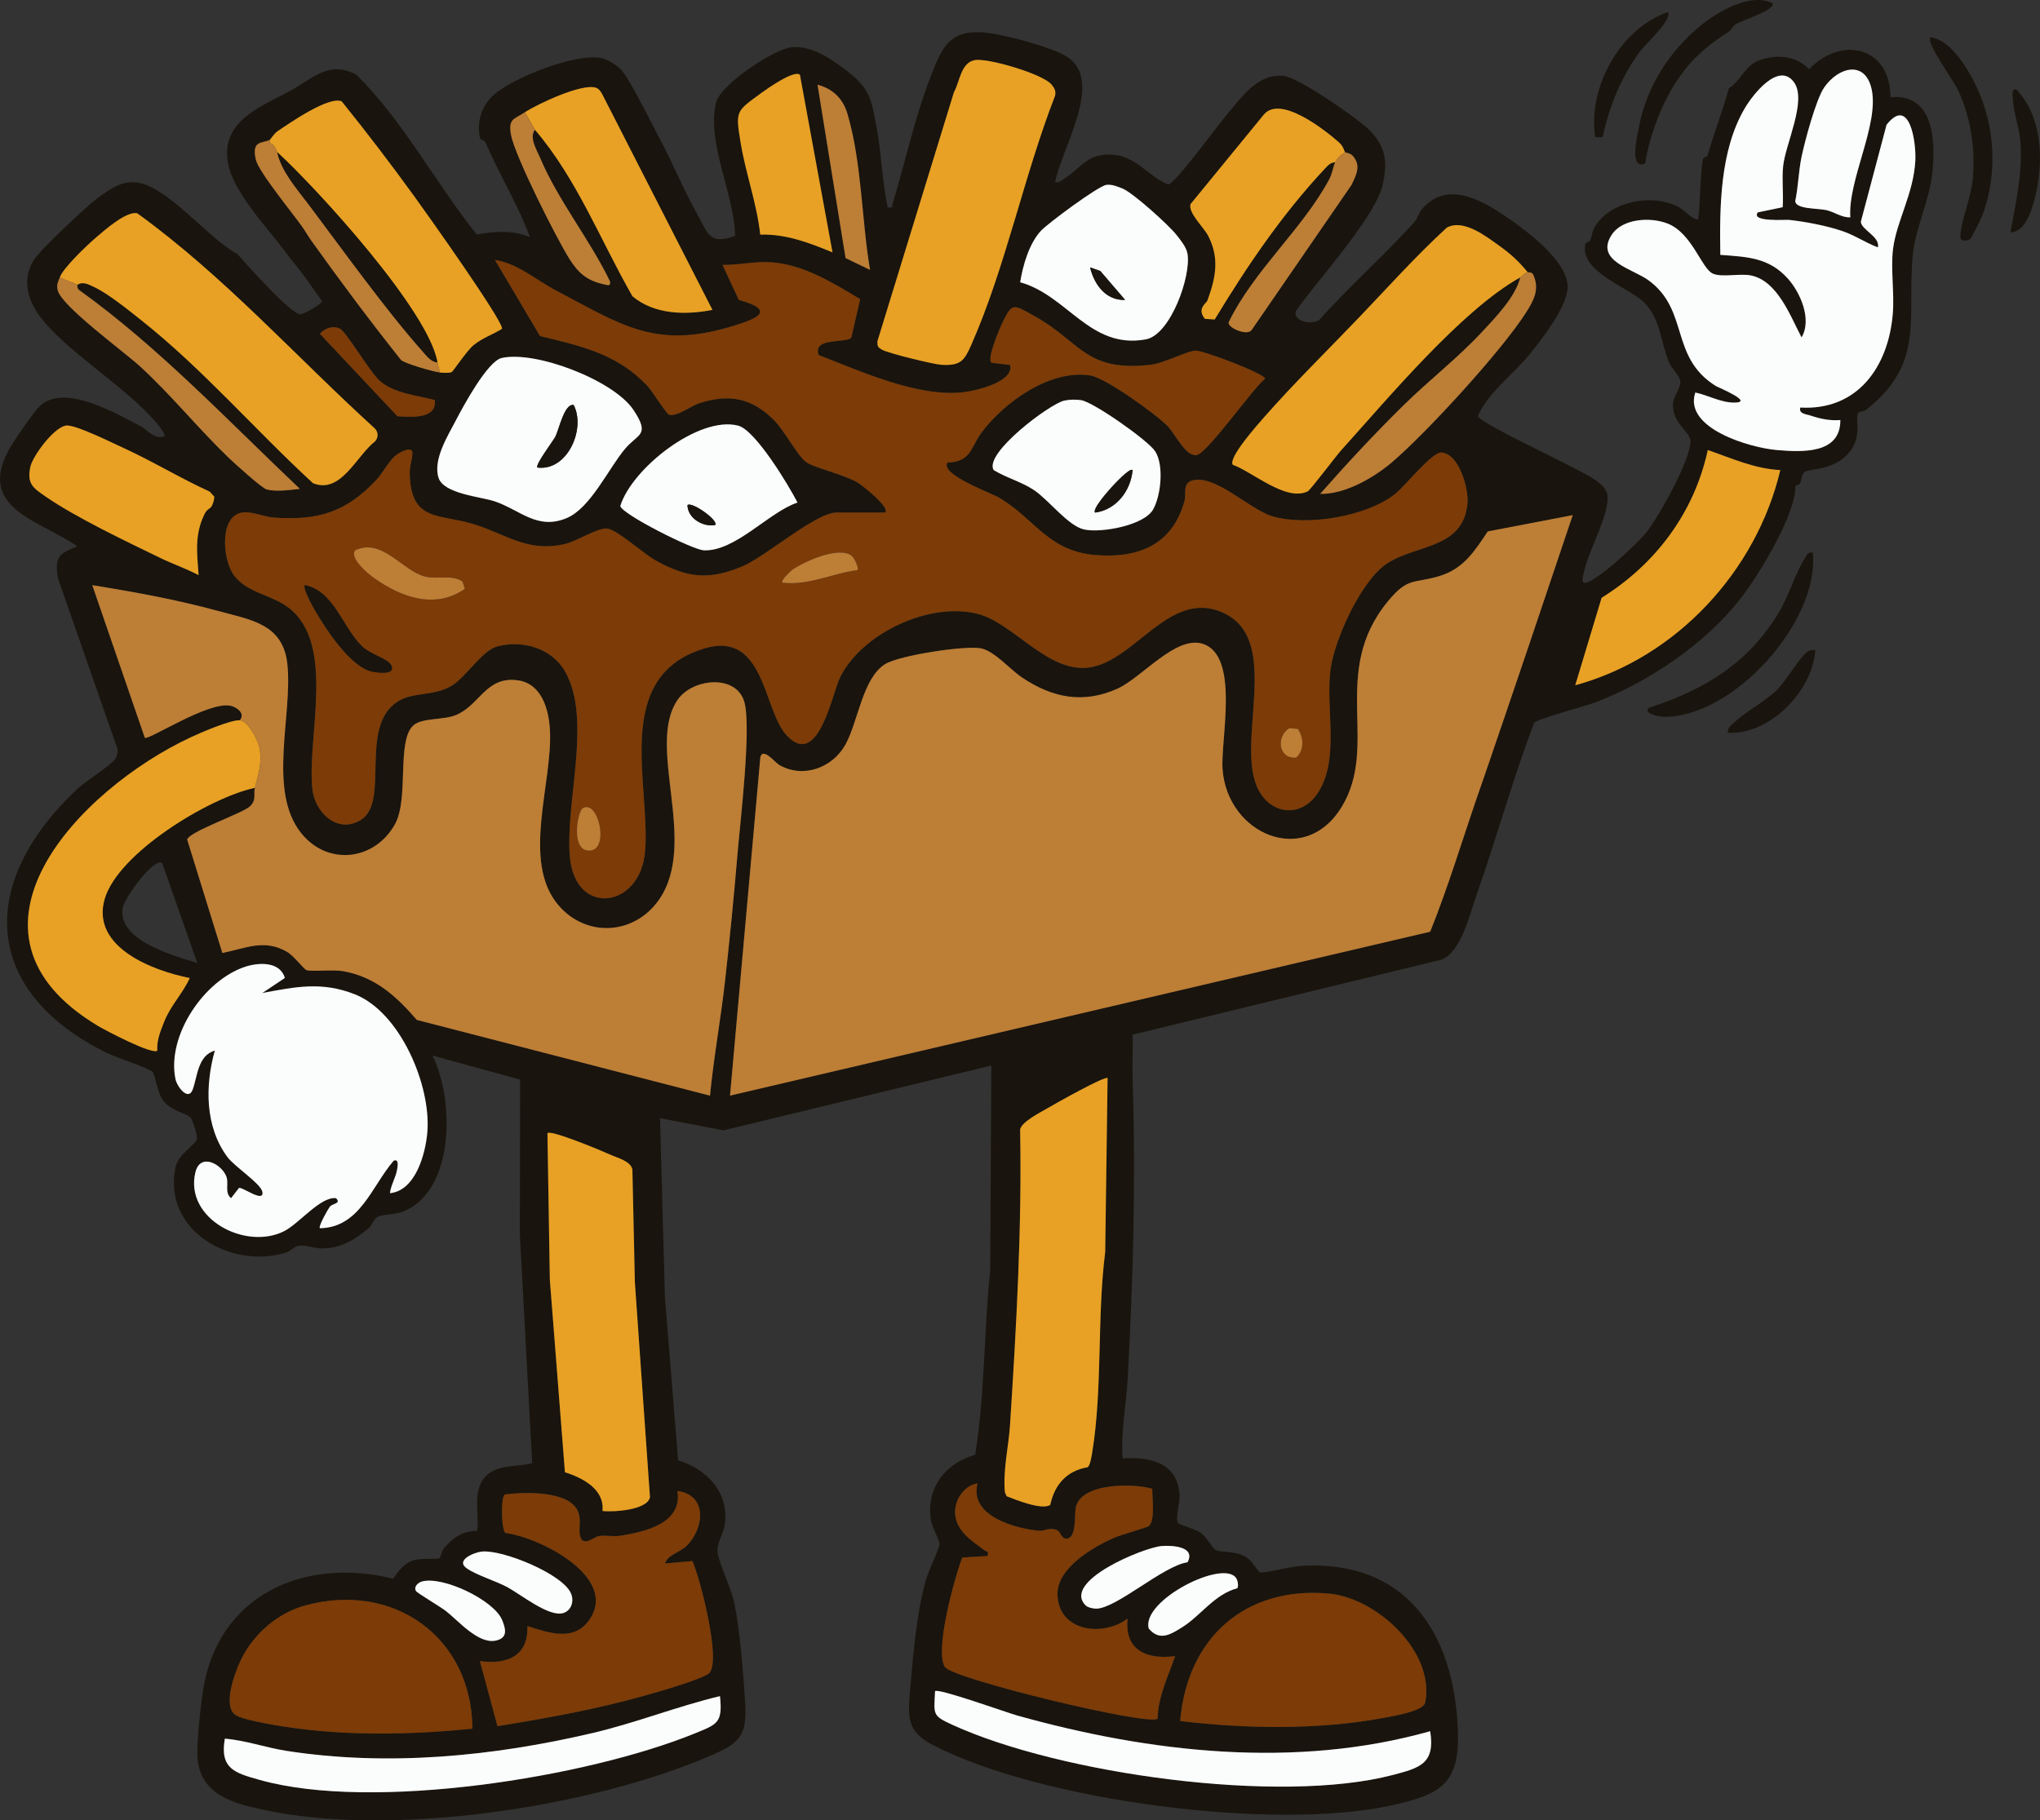 <svg xmlns="http://www.w3.org/2000/svg" id="Layer_2" viewBox="0 0 1641.93 1465.55"><rect x="0" y="0" width="1641.93" height="1465.55" fill="#333333" stroke="none"/><g id="Layer_1-2"><path d="M849.21,146.76c3.3.58,5.41-1.57,7.87-3.18,13.9-9.11,17.88-19.91,37.44-19.1,20.24.84,29.48,17.73,45.86,24.1,6.32-1.65,40.26-48.43,47.76-57.16,11.85-13.79,24.22-32.46,45.24-30.25,11.73,1.23,57.54,32.95,67.44,42.27,14.61,13.73,16.44,26.93,11.84,46.12-5.28,22-42.16,65.1-56.97,84-1.8,2.3-12.68,16.33-12.89,17.42-1.55,8.12,13.64,10.69,18.87,6.69,24.38-27.06,52.01-51.68,76.47-78.58,2.84-3.13,3.51-7.55,6.83-11.3,21.48-24.31,51.89-4.16,72.46,10.33,15.07,10.61,45.39,34.06,44.29,53.97-.85,15.41-21.08,41.5-31.05,53.69-13.17,16.1-32.9,30.24-41.18,49.06,1.97,6.75,82.71,42.77,95.14,52,6.85,5.09,10.34,9,9.02,18.24-2.48,17.36-15.62,39.49-19.25,57.42-.56,2.78-2.08,7.94,2.51,6.54,10.88-3.31,40.39-30.75,48.18-40.43,10.12-12.57,35.7-58.57,35.53-73.44-.09-7.79-14.8-14.05-14.08-29.99.28-6.2,6.43-12.72,5.92-18.16-.38-4.09-7.02-10.39-9.07-15.24-7.11-16.78-6.43-34.52-20.16-48.32-11.88-11.94-51.98-24.59-47.27-46.95.3-1.44,3.26-1.49,3.88-2.95,1.65-3.91,1.41-7.32,4.15-11.59,12.74-19.87,43.92-25.71,64.83-16.49,7.2,3.18,10.59,9.59,17.71,11.47,1.59-1.87,1.98-40.86,4.15-48.87.45-1.66,3.29-1.46,3.74-3.04,5.25-18.41,12.22-35.86,17.06-53.98,8.96-5.44,13.51-18.23,23.32-22.06,14.22-5.55,30.38-4.51,41.32,6.76,25.79-27.24,65.5-18.27,65.4,22.48,34.44-2.88,36.23,33.26,33.95,59.18-2.02,22.99-13.73,45.86-15.82,66.76-5.15,51.38,10.39,87.85-37.58,125.64-1.68,1.33-5.81,1.66-6.4,2.57-3.28,5.11,4.37,18.64-8.32,32.98-12.35,13.97-32.16,11.63-35.36,14.97-1.96,2.05-1.85,6.11-3.08,8.62-.8,1.63-3.92,1.51-3.89,2.72.37,21.75-28.41,70.12-44.31,90.44-28.38,36.26-73.31,66.7-116.17,83.17-8.16,3.13-47.48,13.59-49.77,16.67-17.38,45.59-30.23,92.88-46.45,138.85-5.47,15.52-12.36,46.26-28.63,51.93l-248.15,60.27c.5,11.31-.37,22.71,0,34.01,2.72,80.9.54,162.72-3.96,243.65-1.17,21.1-5.66,42.2-4.01,63.49,22.37-1.56,44.55,3.66,45.86,29.83.29,5.86-3.71,18.15-1.22,22.21.7,1.14,14.18,5.16,17.68,7.47,5.06,3.34,9.98,12.72,12.17,14.01,3.98,2.34,15.3.92,23.23,4.95,7.15,3.64,9.88,11.69,13,13.29,1.85.95,25.76-4.74,31.22-5.12,85.49-6.08,124.87,53.32,127.87,131.84,1.66,43.48-13.53,52.15-53.98,60.97-94.42,20.59-281.98-3.69-368.76-48.83-20.64-10.74-20.05-22.04-18.13-44.26,2.43-28.19,5.22-62.57,13.07-89.66,1.89-6.52,10.4-24.05,10.57-27.54s-6.14-13.66-7.03-20.33c-3.43-25.66,11.89-44.78,35.77-51.79,7.86-48.71,7.01-99.6,12.1-149.05l.9-164.29-215.61,52.18-51.05-9.85,3.93,144.12,10.62,131.38c23.5,7.35,40.94,25.55,37.59,51.69-.93,7.26-6.58,14.69-5.84,22.14.88,8.77,10.91,28.66,13.48,41.07,4.7,22.76,7.18,56.33,8.71,79.91,1.76,27.13-4.5,32.87-27.71,42.91-96.55,41.79-256.17,65.75-358.88,43.86-24.47-5.22-50.76-11.5-54.05-40.57-1.23-10.89,2.34-41.99,4.04-53.93,11.15-78.11,80.93-109.67,153.36-91.77,4.03-5.94,8.78-12.35,16.01-14.71,6.61-2.15,19.29-.59,21.29-1.87.77-.49,1.65-5.52,3.4-7.64,7.28-8.78,14.96-14.31,27.02-14.29,1.47-13.86-4.01-31.97,6.11-43.25,9.67-10.77,25.48-7.76,38.04-11.28l-9.93-184.03.21-124.76-70.56-19.35c17.29,34.39,18.59,107.51-22.78,125.26-7,3.01-16.88,2.35-21.52,4.65-2.88,1.43-4.21,6.65-7.05,9.06-11.23,9.5-23.01,16.52-38.27,16.28-6.09-.1-12.6-2.99-17.92-2.16-3.8.59-6.75,4.45-10.63,5.64-43.67,13.38-99.06-17.59-88.7-68.63,2.2-10.81,16.08-17.99,17.36-23.03.58-2.29-3.34-14.67-4.81-16.63-3.35-4.47-16.24-5.14-23.08-15.18-4.18-6.13-5.73-19.95-7.98-22.23-2.76-2.81-30.35-11.95-37.06-15.29-101.86-50.65-102.7-138.11-23.42-212.32,6.62-6.2,26.53-18.77,30.36-23.99,1.98-2.7,2.2-4.93,2.04-8.17l-47.98-137.5c-2.71-17.12.51-19.72,15.57-25.71-28.92-20.62-79.9-29.62-55.94-76.17,4.01-7.78,18.02-27.7,23.77-34.63,18.84-22.66,63.1,3.67,84,14.54,4.15,2.16,10.13,10.78,18.67,7.59-1.08-3.9-4.44-8.03-7.04-11.08-25.81-30.21-73.54-57.59-94.49-86.74-9.56-13.3-13.1-29.38-3.98-44,5.31-8.51,44.13-45.01,53.33-51.38,8.95-6.2,17-12.22,28.77-11.16,25.1,2.25,58.87,45.83,81.58,57.51,7.08,8.05,43.74,49.4,51.18,48.72,2.65-.24,17.22-8.38,17.23-10.62-5.52-7.22-10.41-14.91-15.91-22.15-4.52-5.95-9.45-11.8-14.14-18.08-14.56-19.52-41.64-47.63-45.74-71.05-6.1-34.79,27.94-45.56,52.47-59.35,16.56-9.31,28.93-22.99,50.77-11.75,38.21,37.82,63.41,86.7,96.93,128.7,14.49-2.47,29.26-3.75,42.9,2.29-9.55-26.18-24.41-50.06-35.64-76.05-1.08-2.49-4.21-2.29-4.57-3.9-2.62-11.83.7-24.25,9.05-32.83,14.76-15.17,69.6-36.47,89.61-31.3,3.94,1.02,12.2,5.94,14.95,9.2,7.86,9.28,23.52,41.42,30.36,54.22,10.76,20.13,19.59,41.86,30.76,61.88,8.89,15.94,9.6,25.14,30.58,17.66-.24-32.49-23.51-75.83-15.2-107.72,3.73-14.3,46.77-42.88,60.69-44.18,16.5-1.54,32.28,9.67,44.81,19.29,18.78,14.42,19.53,23.45,23.8,46.69,3.81,20.76,4.26,42.2,8.66,62.87,5.32.6,3.17-.11,4.04-2.96,10.24-33.76,17.75-69.37,30.63-102.32,9.12-23.31,14.64-37.46,42.55-35.46,14.76,1.06,54.81,11.67,67.06,19.49,30.67,19.6-4.85,74.61-9.43,101.1ZM784.26,48.45c-11,2.3-11.8,17.53-16.49,25.89l-61.58,200.46c.03,4,.24,4.62,3.47,6.61,4.7,2.9,42,11.96,48.23,12.31,15.5.87,18.36-3.63,23.85-16.04,27.67-62.63,42.44-136.43,67.47-200.61.81-3.99-.5-6.1-2.87-9.03-6.78-8.38-51.69-21.77-62.07-19.6ZM1489.27,174.97c-2-30.12,23.2-74.55,17.22-102.85-5.05-23.89-26.69-18.38-38.22-1.77-6.64,9.56-15.7,43.49-18.31,56.21-2.41,11.71-2.57,23.66-5.02,35.34.41,6.65,17.93,5.67,25,7.26,6.6,1.49,12.23,6.1,19.34,5.81ZM643.84,60.22c-4.47-4.22-26.15,11.03-30.76,14.41-20.72,15.18-21.26,14.18-16.94,40.38,4.07,24.68,13.05,48.83,15.76,73.87,20.64-.67,39.56,6.61,58.17,14.29l-26.22-142.96ZM1434.84,166.83c.71-10.89-.75-22.03.34-32.91,1.79-17.93,19.38-53.01,8.77-67.68-12.21-16.88-32.97,9.62-39.55,20.77-20.14,34.14-20.39,79.59-19.77,118.17,21.62,1.63,39.07,2.04,54.37,19.11,10.15,11.32,19.54,33.01,11.03,47.34-9.01-16.98-19.26-45.5-40.71-49.87-8.96-1.83-23.56,1.76-30.72-1.49-9.22-4.19-16.44-32.29-36.27-40.25-13.54-5.44-36.49-4.37-45.2,9.13-13.57,21.04,17.13,27.23,29.76,36.53,33.03,24.3,16.78,61.57,53.97,84.99,1.94,1.22,31.93,13.43,14.78,13.44-10.55,0-21.06-5.99-31.14-8.12-9.67,29.02,44.44,44.51,65.43,46.3,20.35,1.73,51.53,3.47,51.3-24.13-8.1.65-16.07-.9-23.7-3.52-3.75-1.29-10-1.36-8.5-6.55,46.18,2.67,70.96-33.07,74.43-75.59,1.36-16.7-1.84-35.86.2-52.18,2.76-22.15,16.44-44.39,17.92-70.69.84-14.99-4.49-52.78-23.14-29.22l-20.68,78.01c.02,6.5,15.79,12.09,13.65,20.71-9.83-3.7-18.15-9.53-28.25-13-12.69-4.37-29.85-7.65-43.22-9.12-2.56-.28-31.11,1.96-25.13-6.05l20.03-4.14ZM700.25,217.27c-6.78-40.12-6.66-86.96-18.22-125.78-3.61-12.13-11.71-20.03-24.03-23.27l22.56,139.56,19.68,9.49ZM422.49,90.37c-9.01,5.84-13.56,5.2-11.19,18.22,3.07,16.9,36.66,83.52,47.08,99.97,7.26,11.47,14.08,17.34,27.92,20.42,3,.67,5.4,1.66,4.6-2.59-16.05-33.29-41.84-65.28-56.05-99.03-2.71-6.44-9.19-16.57-4.31-22.88,33.72,39.34,52.84,89.26,78.47,133.99,17.61,14.89,42.73,15.26,64.43,11.04l-88.87-173.93c-1.18-2.13-2.67-4.26-5.13-5-11.43-3.46-46.36,12.93-56.95,19.8ZM217.19,112.53c-5.65,3.15-15.08-.06-11.24,16.12,2.31,9.73,29.63,43.06,37.14,53.7,2.65,3.75,4.75,7.56,7.95,12.04,23.13,32.38,47,64.32,71.77,95.47,3.56,3.04,25.93,9.37,31.25,10.02,2.39.29,7.82.6,9.62-.45,1.2-.7,11.95-17.09,17.6-21.66,7.34-5.93,15.09-8.29,22.81-13.08.69-6.66-61.49-94-70.53-106.47-18.84-25.98-38.39-51.68-58.54-76.63-10.42-4.44-41.88,17.46-51.65,24.05-2.75,1.86-5.6,6.56-6.19,6.88ZM1082.69,122.6c-.97-1.05-1.11-4.58-5.04-8.03-11.72-10.31-47.27-38.26-60.46-22.27l-59,72.07c-1.95,7.1,10.57,18.42,14.17,25.36,9.39,18.1,6.16,33.83-.52,52.19-.82,2.25-8.84,6.54-2,14.79l7.86.49c25.96-42.92,54.45-84.89,88.82-121.59,2.31-2.46,4.42-4.85,8.13-4.95-1.59,3.26-2.16,8.91-5,14.14-21.85,40.27-60.28,72.7-80.76,114.7-.99,4.25,14.69,11.23,18.47,6.27l80.46-116.91c3.87-8.15,7.92-15.65.98-23.39-2.11-2.35-5.76-2.53-6.09-2.88ZM821.1,227.24c38.3,10.69,56.16,54.17,101.1,45.98,19.96-3.64,36.63-50.98,33.57-68.93-.92-5.39-5.58-10.99-8.92-15.23-6.24-7.91-34.81-33.76-43.31-37.23-4.04-1.65-8.44-3.5-12.91-3.03-6.42.67-47.16,30.93-52.79,36.97-9.46,10.13-14.59,27.85-16.75,41.47ZM48.11,223.33c-1.44,4.01-2.87,5.66-1.6,10.54,3.31,12.8,53.45,49.41,66.04,60.94,25.16,23.03,47.05,50.25,71.37,73.61,4.52,4.35,26.89,24.66,30.74,25.64,7.86,2.01,18.65.41,26.67-.51-57.67-54.58-113.13-113.71-177.72-160.12-1.79-1.29-1.23-3.95-1.41-4.07,4.4-3.11,9.34-.25,13.44,1.67,11.36,5.31,27.61,18.49,37.83,26.59,49.87,39.52,91.69,88.42,138.44,131.37,22.41,9.22,35.17-22.31,49.92-33.61,2.79-3.15,2.75-7.21,0-10.29-63.65-57.89-121.29-122.71-191.3-173.33-8.32-2.29-26.29,13.46-33.18,19.39-7.27,6.25-26.48,24.46-29.24,32.18ZM1229.63,219.3c-6.59-8.24-13.24-14.47-22.31-20.98-11.16-8.01-29.42-22.43-42.85-15.02-24.87,22.82-47.35,47.96-70.65,72.32-25.47,26.62-52.62,53.22-76.56,80.5-4.71,5.37-29.04,32.61-24.99,38.11,15.81,5.61,42.87,29.91,60.26,21.36,2.23-1.1,22.72-28.4,27.12-33.28,37.64-41.7,96.74-112.67,143.94-138.97-3.71,15.57-20.05,32.45-31.17,44.35-19.45,20.82-42.21,38.44-62.48,58.34-23.41,22.99-45.66,46.97-67.37,71.58,19.55.53,42.63-12.65,57.41-25.14,27.85-23.54,89.25-90.66,108.45-121.11,5.88-9.33,10.77-18.09,5.89-29.64-1.45-3.42-4.51-2.18-4.69-2.41ZM712.34,412.69h-39.25c-16.42,0-56.89,35.42-75.52,43.27-26.96,11.36-44.53,9.35-69.75-4.65-9.86-5.48-30.41-24.3-38.8-25.7-7.36-1.23-24.6,10.13-34.23,12.35-30.18,6.98-46.84-7.59-72.99-15.77-28.18-8.81-51.09-1.62-52.04-40.71-.15-6.33,1.82-10.74,2.18-16.14.5-7.41-11.19-.75-14.21,1.93-5.04,4.48-10.03,14-14.98,19.26-24.3,25.83-46.86,32.73-82.52,30.16-7.74-.56-16.56-4.78-24.19-4.17-19.37,1.55-17.19,35.93-8.73,49.21,9.8,15.38,31.11,16.91,44.95,27.53,38.27,29.35,14.63,104.47,19.13,146.05,2.05,18.96,20.23,36.33,38.96,24.87,23.85-14.59-1.93-74.87,29.58-95.28,12.53-8.11,29.32-4.14,43.56-12.81,11.81-7.19,24.67-28.51,36.79-31.67,20.38-5.32,43.76,1.43,54.46,20.15,21.99,38.5.08,104.77,3.9,149.2,4.17,48.57,56.57,41.76,60.53-4.03,4.66-53.92-27.12-141.08,47.79-163.68,48.55-14.65,47.15,49.18,65.99,69.81,25.71,28.14,36.84-33.97,43.39-46.96,17.8-35.26,71.99-60.58,110.51-50.67,27.93,7.18,53.85,44.24,85.51,43.52,39.44-.9,67.68-65.08,112.47-44.24,48.07,22.36,8.22,105.77,28.3,142.91,10.41,19.26,33.19,21.64,46.26,3.79,20.13-27.47,6.7-71.28,11.77-103.05,3.76-23.54,22.55-64.4,40.75-80.09,22.77-19.64,65.47-12.45,69.19-51.66,1.15-12.06-6.86-40.39-21.12-41.09-7.47-.37-29.17,27.01-37.03,33.3-22.76,18.2-70.99,26.22-98.65,18.1-18.66-5.47-46.48-34.34-65.01-28.81-7.58,2.26-4.46,10.83-5.93,16.24-9.5,34.94-36.25,46.37-70.94,43.77-38.89-2.91-49.26-29.17-78.48-46.36-6.32-3.72-47.78-18.68-41.31-28.13,19.07-.63,18.62-12.32,27.3-24.06,18.25-24.66,55.76-51.48,87.95-45.99,12.24,2.09,52.51,31.06,61.93,40.76,5.88,6.07,14.28,24.18,22.99,23.33,8.67-.85,45.24-53.64,55.42-61.55-.06-4.01-49.05-22.55-55.7-22.61-6.52-.05-25.66,10.09-36.06,11.31-53.26,6.24-56.6-18.75-94.78-39.68-16.3-8.94-16.97-10.6-25.11,6.31-2.35,4.89-12.57,29.03-8.56,31.78l14.95,1.81c3.47,13.5-27.38,20.75-37.47,21.94-36.52,4.29-82.96-16.97-116.62-29.95-5.12-14.79,22.45-9.03,26.33-14.09l7.08-30.87c-21.72-13.11-45.45-27.87-71.48-29.7-13.58-.95-25.95,2.32-39.31,2.1l13.13,28.14c32.09,9.03,12.76,15.83-6.67,21.64-60.96,18.23-88.35-1.77-140.67-29.3-16.07-8.45-30.51-21.59-48.96-24.51l36.31,61.34c33.27,8,62.23,14.34,86.55,40.29,3.75,4,15.1,22.31,17.37,23.05,5.8,1.9,17.73-7.17,24.36-9.3,23.97-7.72,42.02-4.25,59.88,13.49,8.29,8.24,18.56,28,25.69,33.69,5.77,4.61,31.18,10.15,42.34,17.08,3.08,1.91,26.04,19.76,21.49,23.82ZM349.99,322.1c-14.06-3.77-32.79-5.39-44.12-15.29-8.22-7.19-26.88-39.5-32.31-42.22s-12.37-.26-16.12,4.13l62.43,66.4c10.85.67,31.81,2.6,30.13-13.01ZM403.79,288.22c-11.38,2.6-30.94,38.84-36.69,49.89-6.67,12.82-18.75,31.91-14.14,46.49,4.15,13.13,33.92,15.19,45.34,19.07,20.37,6.93,34.23,23.35,57.81,13.44,19.24-8.08,33.5-39.69,46.96-55.74,10.35-12.34,20.53-10.62,6.9-31.19-15.99-24.13-79.06-48.15-106.17-41.96ZM856.7,322.5c-11.54,2.39-65.15,42.61-56.94,55.95,10.35,6.34,22.21,9.31,32.39,16.06,11.91,7.89,27.65,29.14,40.67,31.82,13.73,2.83,48.03-3.26,55.31-16.24,6.34-11.3,8.8-35.71,1.6-46.77-5.71-8.79-49.62-39.59-59.52-41.15-4.16-.65-9.39-.53-13.52.33ZM170.13,407.94c1.41-2.51,2.25-5.22,2.35-8.12l-3.78-4.07c-23.6-10.73-45.94-24.44-69.5-35.2-9.98-4.56-35.26-17.14-44.55-17.99-9.78-.9-28.41,24.53-30.24,33.32-2.82,13.57,2.14,16.83,11.79,23.54,24.41,16.98,65.54,36.54,93.07,49.88,9.98,4.83,20.73,8.52,30.57,13.72-1.24-18.07-3.44-32.66,4.95-49.5,1.66-3.34,4.73-4.5,5.34-5.59ZM641.88,404.6c-7.08-13.83-33.83-58.34-47.79-61.93-31.65-8.14-85.6,34.5-94.84,64.72,1.26,6.55,58.07,35.22,67.17,35.65,25.29,1.19,52.57-30.88,75.46-38.44ZM1432.92,378.45c-20.8-1.02-39.14-9.49-58.36-16.13-10.94,50.48-42.02,91.92-85.46,118.96l-21.22,70.4c81.18-22.1,145.71-91.69,165.05-173.23ZM1265.86,414.72l-68.38,13.12c-10.68,15.79-19.21,29.86-38.67,35.84-21.13,6.5-25.36.49-41.85,20.56-47.12,57.36-6.22,115.68-37.45,165.99-29.98,48.3-91.84,20.98-95.51-30.98-1.7-24.01,14.01-91.23-15.91-100.9-21.71-7.01-49.15,27.34-68.78,36.13-27.73,12.42-52.51,7.28-76.92-9.18-9.53-6.43-22.11-21.32-33.02-23.35-12.93-2.42-65.72,5.71-76.94,12.7-18.2,11.33-21.69,46.19-31.95,64.75-10.35,18.73-33.93,27.64-53.35,16.43-3.23-1.87-12.95-14.24-15.14-6.43l-24.44,272.66,563.56-131.96c14.37-35.69,25.46-72.64,37.95-109.01,1.64-4.78,3.35-9.5,5.22-14.98,24.13-70.36,47.94-140.88,71.57-211.39ZM205.11,634.28c-1.27,5.08,1.59,9.68-4.12,15.01-5.92,5.52-49.05,20.32-50.36,26.65l28.32,91.3c18.69-3.76,33.75-11.62,52.18-.87,5.33,3.11,13.5,14.06,15.65,14.69,4.18,1.21,21.58-.58,29.27.78,25.93,4.59,42.89,20.14,59.4,39.26l235.98,60.97c2.96-30.62,8.6-61.15,12.04-91.7,3.83-33.98,7.21-68.67,10.08-102.72,2.21-26.24,11.31-101.66,5.56-122.38-6.32-22.79-41.56-19.17-53.52-2.17-26.24,37.31,17.23,115.49-15.56,161.71-19.73,27.81-57.93,30.2-80.4,4.17-30.5-35.32-4.43-99.17-7.07-142.02-.98-16.03-6.65-36.29-25.25-39.17-26.1-4.04-30.99,19.9-50.38,27.88-10.22,4.21-27,2.05-34.09,8.19-13.96,12.1-3.43,58.93-14.98,79.69-16.34,29.38-54.24,33.88-75.59,7.03-27.17-34.17-6.58-94.93-11.01-136.04-3.5-32.49-29.77-35.55-55.94-42.73-32.98-9.04-67.3-15.26-101.07-20.71l42.29,122.87c2.99,2.21,51.15-29.59,68.96-25.8,4.6.98,12.3,5.94,7.5,11.7-7.23-.54-31.83,10.11-39.61,13.75-89.36,41.76-200.27,157.16-74.46,232.37,6.06,3.62,44.04,23.56,47.65,19.81-.55-8.22,2.65-16.07,5.67-23.54,5.35-13.23,14.74-22.33,20.48-34.88-29.65-5.83-79.7-24.73-68.52-63.57,10.65-37.02,84.06-81.68,120.87-89.54ZM130.54,694.81c-6.78-4.75-30.19,28.07-31.69,35.65-5.22,26.45,40.89,38.95,59.95,44.83l-28.27-80.48ZM229.26,787.36c-3.96-13.57-21.26-12.6-32.15-8.97-32.78,10.92-62.91,55.03-55.95,90.13,1.3,6.53,10.37,18.09,13.88,8.76,3.86-10.26,4-27.56,17.85-31.45-7.87,28.12-8.04,61.06,10.08,85.6,5.76,7.81,27.09,21.52,28.21,28.18,1.56,9.28-16.59-4.51-18.89-3.17l-6.31,8.18c-5.69-4.52-1.32-11.94-4.06-18.06-4.42-9.86-20.95-18.45-24.69-2.63-8.79,37.23,40.31,62.94,71.39,47.29,12.13-6.11,29.62-28.31,41.89-26.57,4.27,4.54-2.81,4-5.09,6.92-1.34,1.71-9.44,15.9-7.97,17.25,32.22-.5,41.62-33.76,59.4-54.36,4.37-1.74,3.2,4.46,2.81,6.85-1.07,6.7-5,12.57-5.85,19.31,20.68-2,28.75-31.82,30.15-49.37,3-37.51-21.82-96.3-58.37-110.74-26.49-10.46-47.52-6.08-74.45-1.06l18.11-12.09ZM891.46,867.97c-1.98-2.05-42.31,20.67-47.63,23.82-6.03,3.56-21.54,11.22-22.77,17.5,1.5,79.56-3.03,158.41-8.11,237.65-1.16,18.11-5.82,36.1-4.15,54.49l1.39,3.15c7.26,2.89,28.71,11.51,35.11,6.96,3.6-16.45,13.28-27.41,30.09-30.3,2.17-1.6,3.26-9.26,3.76-12.35,8.33-51.41,3.74-108.85,10.38-160.84l1.92-140.08ZM484.9,1216.47c8.89,1.07,36.25-.79,38.24-11.06l-12.16-173.18-1.98-90.69c-1.31-6.74-11.93-9.25-18.13-12.07-6.55-2.98-47.34-20.04-50.25-17.2l1.93,117.94,12.15,155.05c14.33,4.59,32.07,13.74,30.21,31.21ZM786.8,1194.33c-11.19,1.45-19.06,14.15-18.01,24.93,1.38,14.19,13.86,21.39,23.53,28.87,1.67,1.29,3.69-.03,2.53,4.6l-20.34,1.21c-6.18,16.17-22.46,74.77-14.02,88.11,6.12,9.68,165.01,47.92,171.22,41.62.41-17.87,8.45-33.92,14.1-50.33-22.63,2.93-40.98-4.6-38.25-30.23-20.15,15.1-55.52,10.41-56.43-19.21-.66-21.61,29.26-38.89,46.45-46.2,5.05-2.15,26.05-8.07,27.16-9.08,5.1-4.66,2.55-22.97,2.69-29.98-15.54-4.76-57.79-4.8-61.65,15.28-1.03,5.35.92,24.83-7.53,24.8-4.66-.02-3.92-6.12-8.9-7.36-5.75-1.43-8.83,1.42-13,1.04-19.35-1.74-56.53-12.04-49.55-38.07ZM535.22,1258.77c2.72-7.89,12.89-8.7,19.18-16.04,13.04-15.21,13.73-39.23-9.12-42.38,3.94,26.21-25.73,32.69-45.54,36.02-5.85.98-12.03-.52-17.78.33-3.71.55-12.24,8.79-14.89.61-1.84-5.7,1.16-12.89-1.83-20.32-6.92-17.21-43.97-15.85-58.98-13.74-3.32,2.31-2.73,28.65.55,30.95,27.52,3.4,92.56,36.12,66.88,70.79-12.53,16.91-32.78,9.31-49.18,4.15.75,24.48-16.53,31.06-38.24,28.22l14.11,52.38c39.46-6.42,79.04-13.54,117.56-24.34,9.04-2.54,48.38-13.65,52.98-18.48,9.63-10.12-7.24-75.6-13.61-90.15l-22.09,2.01ZM873.84,1292.54c1.62,1.62,6.25,2.64,8.59,2.58,16.59-.45,53.58-34.4,73.41-37.38,6.68-12.56-12.02-13.77-21.07-13.03-14.04,1.15-80.52,28.23-60.93,47.83ZM387.87,1249.14c-6.14.62-21.41,6.87-12.38,13.38,7.76,5.59,23.31,10.13,32.96,15.36,10.88,5.88,33.37,24.17,44.8,20.8,6.55-1.93,8.94-9.41,6.41-15.63-6.43-15.81-55.16-35.58-71.79-33.9ZM995.87,1278.69c1.1-1.78.41-5.92-.72-7.85-9.61-16.3-76.84,17.56-70.56,40.3,8.77,10.43,17.68,4.71,27.09-1.17,14.74-9.21,25.82-26.5,44.19-31.28ZM339.38,1273.3c-2.77.8-6.74,4.25-4.51,7.69,1.03,1.58,19.87,12.77,24.16,16.12,9.88,7.71,25.76,26.55,39.82,23.75,9.91-1.98,8.38-9.05,5.32-16.56-6.54-16.05-47.97-35.86-64.79-31ZM949.9,1385.59c52.45,6.23,111.25,7.27,163.4-2.5,7.5-1.4,32.42-5.3,33.82-12.48,7.95-40.89-39.12-84.14-77.54-87.63-67.63-6.13-114.18,36.1-119.68,102.61ZM380.23,1391.75c-.55-73.9-63.51-118.54-134.43-99.28-22.62,6.14-42.2,23.42-52.19,44.46-4.69,9.88-15.22,38.11-3.17,44.3,8.85,4.55,37.14,8.82,48.13,10.25,47.03,6.15,94.61,4.92,141.66.27ZM1151.11,1393.76c-108.52,30.6-225.36,17.33-332.53-12.67-8.38-2.35-63.41-22.14-65.98-19.58-.95,19-2.38,19.65,14.1,27.18,86.35,39.47,262.99,64.22,354.25,40.33,21.67-5.67,34.39-9.03,30.16-35.27ZM579.48,1365.54c-34.3,8.19-67.61,21.49-102.23,29.63-80.2,18.86-164.9,27.11-246.71,14.42-16.67-2.59-32.7-8.47-49.58-9.81-4.19,24.42,8.21,27.61,28.19,33.24,90.4,25.48,263.41-1.92,350.75-37.74,17.42-7.14,21.88-8.31,19.59-29.74Z" fill="#19140d"></path><path d="M1459.07,444.93c5.41,56.17-64.56,132.91-120.1,132.18-2.82-.04-17.74-2.78-11.53-7.36,44.66-14.57,79.75-35.87,104.31-76.64,7.94-13.17,13.46-32.1,20.88-43.57,1.73-2.68,2.41-5.43,6.44-4.61Z" fill="#19140d"></path><path d="M1391.94,25.15c-19.71,12.8-31.51,22.93-44.44,43.18-10.52,16.48-20.76,43.97-23.27,63.18-13.17,5.82-6.6-21.44-5.13-29.16,6.15-32.21,24.2-60.82,49.39-81.51,13.97-11.47,40.91-27.3,58.39-18.08,1.21,5.69-24.57,13.47-29.66,16.66-3.02,1.89-4.03,4.93-5.27,5.73Z" fill="#19140d"></path><path d="M1585.47,192.67c-2.41,1.38-7.92,2.17-7.66-2.57.75-13.69,8.79-31.03,10.06-46.38,2.02-24.47-1.59-48.47-11.7-70.82-3.38-7.48-26.39-38.73-22.47-42.96,13.79,2.05,24.44,17.26,31.03,28.35,20.33,34.21,24.83,77.7,10.75,115.19-1.09,2.9-8.76,18.47-10,19.18Z" fill="#19140d"></path><path d="M1618.11,187.05c4.54-24.57,10.01-48.15,8.01-73.49-.88-11.12-5.69-23.32-6.07-34.23-.07-1.87-1.4-8.88,3.05-7.08,19.94,21.03,21.83,55,15.81,82.26-2.38,10.78-7.58,32.45-20.81,32.54Z" fill="#19140d"></path><path d="M1342.33,9.8c4.51,5.09-18.11,25.92-22.09,31.26-15.26,20.43-25.04,44.52-30.33,69.4l-5.93.07c-6.3-39.69,19.88-87.49,58.35-100.73Z" fill="#19140d"></path><path d="M1461.09,523.5c-2.38,32.95-36.5,68.18-70.43,66.46-.5-3.99,3.4-6.71,6.01-9.08,9.84-8.92,24.11-16.01,34.23-26.18,6.45-6.48,17.87-25.39,23.04-29.32,2.46-1.87,4.07-2.33,7.16-1.88Z" fill="#19140d"></path><path d="M712.34,412.69c4.55-4.06-18.42-21.91-21.49-23.82-11.16-6.92-36.56-12.47-42.34-17.08-7.13-5.69-17.4-25.46-25.69-33.69-17.86-17.75-35.9-21.22-59.88-13.49-6.63,2.14-18.55,11.2-24.36,9.3-2.27-.74-13.62-19.05-17.37-23.05-24.32-25.95-53.28-32.29-86.55-40.29l-36.31-61.34c18.45,2.92,32.89,16.06,48.96,24.51,52.32,27.52,79.7,47.53,140.67,29.3,19.43-5.81,38.75-12.61,6.67-21.64l-13.13-28.14c13.36.22,25.73-3.05,39.31-2.1,26.04,1.83,49.76,16.58,71.48,29.7l-7.08,30.87c-3.88,5.06-31.45-.7-26.33,14.09,33.66,12.98,80.1,34.24,116.62,29.95,10.09-1.19,40.93-8.43,37.47-21.94l-14.95-1.81c-4.01-2.76,6.21-26.89,8.56-31.78,8.14-16.92,8.81-15.25,25.11-6.31,38.18,20.93,41.52,45.92,94.78,39.68,10.4-1.22,29.55-11.36,36.06-11.31,6.65.05,55.64,18.6,55.7,22.61-10.18,7.91-46.75,60.7-55.42,61.55-8.7.85-17.1-17.27-22.99-23.33-9.41-9.7-49.69-38.67-61.93-40.76-32.19-5.49-69.7,21.33-87.95,45.99-8.69,11.74-8.23,23.43-27.3,24.06-6.47,9.44,34.99,24.41,41.31,28.13,29.22,17.19,39.59,43.45,78.48,46.36,34.69,2.6,61.44-8.83,70.94-43.77,1.47-5.41-1.65-13.97,5.93-16.24,18.53-5.54,46.35,23.33,65.01,28.81,27.66,8.11,75.89.1,98.65-18.1,7.86-6.29,29.56-33.66,37.03-33.3,14.26.7,22.26,29.03,21.12,41.09-3.73,39.21-46.42,32.02-69.19,51.66-18.19,15.69-36.99,56.55-40.75,80.09-5.07,31.77,8.36,75.58-11.77,103.05-13.08,17.85-35.85,15.46-46.26-3.79-20.08-37.14,19.78-120.55-28.3-142.91-44.8-20.84-73.03,43.35-112.47,44.24-31.66.72-57.57-36.33-85.51-43.52-38.52-9.91-92.72,15.42-110.51,50.67-6.56,12.99-17.68,75.1-43.39,46.96-18.84-20.62-17.45-84.45-65.99-69.81-74.91,22.6-43.13,109.76-47.79,163.68-3.95,45.79-56.35,52.6-60.53,4.03-3.82-44.43,18.09-110.7-3.9-149.2-10.69-18.72-34.08-25.47-54.46-20.15-12.12,3.16-24.99,24.49-36.79,31.67-14.24,8.67-31.04,4.69-43.56,12.81-31.51,20.41-5.73,80.7-29.58,95.28-18.73,11.46-36.91-5.91-38.96-24.87-4.5-41.58,19.15-116.7-19.13-146.05-13.84-10.62-35.16-12.15-44.95-27.53-8.46-13.28-10.64-47.65,8.73-49.21,7.63-.61,16.45,3.61,24.19,4.17,35.66,2.57,58.22-4.32,82.52-30.16,4.95-5.26,9.93-14.78,14.98-19.26,3.02-2.68,14.71-9.34,14.21-1.93-.36,5.4-2.33,9.81-2.18,16.14.95,39.09,23.85,31.89,52.04,40.71,26.15,8.18,42.82,22.76,72.99,15.77,9.63-2.23,26.87-13.59,34.23-12.35,8.39,1.4,28.93,20.23,38.8,25.7,25.22,14,42.79,16.02,69.75,4.65,18.63-7.85,59.1-43.27,75.52-43.27h39.25ZM285.8,443.1c-4.46,6.5,10.3,18.66,14.91,21.97,21.63,15.56,49.36,25.87,73.43,8.99l-1.95-5.99c-9.16-5.76-20-1.34-30.26-3.95-18.16-4.63-34.48-31.47-56.12-21.02ZM685.58,447.55c-10.29-8.27-38.79,4.67-48.23,11.44-.81.58-9.48,8.62-7.53,10.1,20.98,2.52,39.95-7.52,60.37-10.08,1.34-1.91-2.82-10.03-4.6-11.46ZM245.38,471.12c-2.01,2.02,6.7,17.79,8.44,20.74,8.82,15.04,28.46,45.24,45.77,48.85,3.99.83,19.42,3.09,15.26-5.18-2.59-5.16-16.8-8.77-23.28-14.99-15.9-15.26-22.78-44.89-46.2-49.43ZM1037.78,586.23c-10.98,6.75-8.78,24.98,5.41,23.73,6.75-5.79,6.2-16.31,1.36-23.12l-6.77-.6ZM469.04,650.69c-4.44,2.71-10.23,36.44,6.67,34,14.72-2.13,5.55-41.46-6.67-34Z" fill="#7c3b07"></path><path d="M1265.86,414.72c-23.63,70.51-47.44,141.03-71.57,211.39-1.88,5.47-3.58,10.2-5.22,14.98-12.49,36.37-23.58,73.32-37.95,109.01l-563.56,131.96,24.44-272.66c2.18-7.82,11.9,4.56,15.14,6.43,19.42,11.21,43,2.3,53.35-16.43,10.26-18.56,13.75-53.42,31.95-64.75,11.22-6.98,64.01-15.12,76.94-12.7,10.91,2.04,23.48,16.93,33.02,23.35,24.42,16.46,49.19,21.6,76.92,9.18,19.63-8.79,47.07-43.15,68.78-36.13,29.92,9.67,14.22,76.88,15.91,100.9,3.67,51.96,65.53,79.29,95.51,30.98,31.23-50.31-9.67-108.62,37.45-165.99,16.49-20.08,20.72-14.07,41.85-20.56,19.46-5.98,27.98-20.05,38.67-35.84l68.38-13.12Z" fill="#bd7e36"></path><path d="M193.03,579.89c4.79-5.76-2.9-10.72-7.5-11.7-17.8-3.79-65.97,28.02-68.96,25.8l-42.29-122.87c33.77,5.44,68.08,11.66,101.07,20.71,26.17,7.17,52.43,10.24,55.94,42.73,4.43,41.11-16.16,101.86,11.01,136.04,21.35,26.86,59.25,22.35,75.59-7.03,11.55-20.76,1.01-67.6,14.98-79.69,7.08-6.14,23.86-3.98,34.09-8.19,19.39-7.98,24.27-31.92,50.38-27.88,18.6,2.88,24.26,23.14,25.25,39.17,2.63,42.85-23.44,106.7,7.07,142.02,22.48,26.03,60.68,23.63,80.4-4.17,32.79-46.22-10.68-124.4,15.56-161.71,11.96-17,47.21-20.62,53.52,2.17,5.74,20.73-3.35,96.14-5.56,122.38-2.87,34.05-6.25,68.74-10.08,102.72-3.45,30.55-9.08,61.08-12.04,91.7l-235.98-60.97c-16.51-19.12-33.48-34.66-59.4-39.26-7.69-1.36-25.09.43-29.27-.78-2.16-.63-10.33-11.58-15.65-14.69-18.43-10.75-33.48-2.9-52.18.87l-28.32-91.3c1.31-6.33,44.44-21.13,50.36-26.65,5.71-5.33,2.85-9.93,4.12-15.01,2.85-11.39,6.16-20.24,3.57-32.79-1.18-5.72-9.01-21.11-15.65-21.61Z" fill="#bd7e36"></path><path d="M1434.84,166.83l-20.03,4.14c-5.99,8.01,22.57,5.77,25.13,6.05,13.37,1.47,30.53,4.75,43.22,9.12,10.1,3.48,18.42,9.3,28.25,13,2.15-8.62-13.62-14.21-13.65-20.71l20.68-78.01c18.65-23.57,23.98,14.22,23.14,29.22-1.47,26.3-15.15,48.54-17.92,70.69-2.03,16.32,1.17,35.48-.2,52.18-3.47,42.52-28.25,78.25-74.43,75.59-1.5,5.19,4.76,5.26,8.5,6.55,7.63,2.62,15.6,4.17,23.7,3.52.23,27.6-30.95,25.86-51.3,24.13-20.99-1.78-75.1-17.27-65.43-46.3,10.08,2.12,20.59,8.12,31.14,8.12,17.15,0-12.83-12.22-14.78-13.44-37.18-23.42-20.93-60.69-53.97-84.99-12.64-9.3-43.34-15.49-29.76-36.53,8.71-13.5,31.65-14.57,45.2-9.13,19.83,7.96,27.04,36.07,36.27,40.25,7.16,3.25,21.76-.34,30.72,1.49,21.45,4.37,31.71,32.89,40.71,49.87,8.52-14.33-.88-36.02-11.03-47.34-15.3-17.07-32.75-17.48-54.37-19.11-.61-38.58-.37-84.03,19.77-118.17,6.58-11.15,27.33-37.65,39.55-20.77,10.62,14.68-6.98,49.75-8.77,67.68-1.08,10.88.37,22.02-.34,32.91Z" fill="#fbfcfc"></path><path d="M229.26,787.36l-18.11,12.09c26.93-5.02,47.96-9.41,74.45,1.06,36.54,14.44,61.37,73.23,58.37,110.74-1.41,17.56-9.47,47.37-30.15,49.37.85-6.74,4.78-12.61,5.85-19.31.38-2.39,1.56-8.59-2.81-6.85-17.77,20.6-27.18,53.87-59.4,54.36-1.47-1.35,6.63-15.54,7.97-17.25,2.29-2.92,9.37-2.38,5.09-6.92-12.27-1.74-29.76,20.46-41.89,26.57-31.08,15.65-80.18-10.05-71.39-47.29,3.74-15.83,20.27-7.24,24.69,2.63,2.74,6.12-1.63,13.54,4.06,18.06l6.31-8.18c2.29-1.35,20.45,12.44,18.89,3.17-1.12-6.66-22.45-20.38-28.21-28.18-18.11-24.54-17.95-57.48-10.08-85.6-13.85,3.89-13.99,21.19-17.85,31.45-3.52,9.34-12.59-2.23-13.88-8.76-6.96-35.09,23.16-79.2,55.95-90.13,10.89-3.63,28.19-4.59,32.15,8.97Z" fill="#fbfcfc"></path><path d="M891.46,867.97l-1.92,140.08c-6.65,51.98-2.05,109.43-10.38,160.84-.5,3.09-1.59,10.75-3.76,12.35-16.82,2.89-26.5,13.85-30.09,30.3-6.4,4.55-27.86-4.07-35.11-6.96l-1.39-3.15c-1.66-18.39,2.99-36.38,4.15-54.49,5.08-79.25,9.6-158.09,8.11-237.65,1.23-6.28,16.74-13.94,22.77-17.5,5.33-3.15,45.66-25.87,47.63-23.82Z" fill="#e8a124"></path><path d="M535.22,1258.77l22.09-2.01c6.38,14.55,23.24,80.03,13.61,90.15-4.6,4.83-43.94,15.95-52.98,18.48-38.52,10.81-78.1,17.93-117.56,24.34l-14.11-52.38c21.71,2.84,39-3.74,38.24-28.22,16.4,5.16,36.65,12.77,49.18-4.15,25.68-34.67-39.36-67.39-66.88-70.79-3.28-2.3-3.87-28.64-.55-30.95,15.01-2.11,52.07-3.46,58.98,13.74,2.99,7.44-.01,14.63,1.83,20.32,2.64,8.18,11.18-.06,14.89-.61,5.75-.86,11.93.65,17.78-.33,19.81-3.33,49.48-9.81,45.54-36.02,22.85,3.14,22.16,27.16,9.12,42.38-6.29,7.34-16.46,8.15-19.18,16.04Z" fill="#7c3b07"></path><path d="M786.8,1194.33c-6.99,26.02,30.19,36.32,49.55,38.07,4.16.38,7.25-2.47,13-1.04,4.99,1.24,4.25,7.34,8.9,7.36,8.46.03,6.5-19.45,7.53-24.8,3.86-20.08,46.11-20.04,61.65-15.28-.14,7.01,2.41,25.32-2.69,29.98-1.11,1.01-22.1,6.93-27.16,9.08-17.2,7.31-47.12,24.59-46.45,46.2.91,29.62,36.28,34.3,56.43,19.21-2.73,25.63,15.62,33.16,38.25,30.23-5.65,16.42-13.69,32.47-14.1,50.33-6.21,6.3-165.1-31.94-171.22-41.62-8.44-13.34,7.84-71.93,14.02-88.11l20.34-1.21c1.15-4.64-.86-3.31-2.53-4.6-9.67-7.48-22.15-14.68-23.53-28.87-1.05-10.78,6.82-23.48,18.01-24.93Z" fill="#7c3b07"></path><path d="M193.03,579.89c6.64.5,14.47,15.89,15.65,21.61,2.59,12.54-.73,21.39-3.57,32.79-36.81,7.86-110.21,52.53-120.87,89.54-11.18,38.84,38.87,57.74,68.52,63.57-5.75,12.55-15.13,21.65-20.48,34.88-3.02,7.48-6.22,15.33-5.67,23.54-3.61,3.74-41.59-16.19-47.65-19.81-125.8-75.21-14.89-190.61,74.46-232.37,7.77-3.63,32.37-14.29,39.61-13.75Z" fill="#e8a124"></path><path d="M484.9,1216.47c1.86-17.47-15.88-26.62-30.21-31.21l-12.15-155.05-1.93-117.94c2.92-2.84,43.71,14.22,50.25,17.2,6.2,2.82,16.82,5.33,18.13,12.07l1.98,90.69,12.16,173.18c-1.98,10.27-29.35,12.12-38.24,11.06Z" fill="#e8a124"></path><path d="M784.26,48.45c10.38-2.18,55.29,11.21,62.07,19.6,2.37,2.93,3.68,5.04,2.87,9.03-25.03,64.18-39.8,137.98-67.47,200.61-5.48,12.41-8.34,16.91-23.85,16.04-6.23-.35-43.53-9.42-48.23-12.31-3.24-1.99-3.44-2.61-3.47-6.61l61.58-200.46c4.69-8.36,5.5-23.58,16.49-25.89Z" fill="#e8a124"></path><path d="M62.2,229.37c-2.14-1.49-10.94-4.2-14.09-6.04,2.76-7.72,21.97-25.93,29.24-32.18,6.89-5.93,24.86-21.68,33.18-19.39,70.01,50.62,127.65,115.45,191.3,173.33,2.75,3.08,2.79,7.14,0,10.29-14.74,11.3-27.51,42.83-49.92,33.61-46.75-42.95-88.57-91.85-138.44-131.37-10.22-8.1-26.46-21.28-37.83-26.59-4.1-1.92-9.04-4.78-13.44-1.67Z" fill="#e8a124"></path><path d="M1223.59,223.33c-47.21,26.3-106.3,97.27-143.94,138.97-4.41,4.88-24.9,32.19-27.12,33.28-17.38,8.55-44.45-15.75-60.26-21.36-4.06-5.49,20.27-32.73,24.99-38.11,23.94-27.28,51.1-53.88,76.56-80.5,23.3-24.35,45.78-49.5,70.65-72.32,13.42-7.4,31.69,7.02,42.85,15.02,9.07,6.51,15.73,12.73,22.31,20.98-2.63.36-4.31,3.06-6.04,4.03Z" fill="#e8a124"></path><path d="M949.9,1385.59c5.49-66.51,52.05-108.74,119.68-102.61,38.42,3.48,85.49,46.74,77.54,87.63-1.4,7.18-26.32,11.07-33.82,12.48-52.16,9.77-110.95,8.73-163.4,2.5Z" fill="#7c3b07"></path><path d="M380.23,1391.75c-47.05,4.65-94.63,5.89-141.66-.27-10.99-1.44-39.27-5.71-48.13-10.25-12.05-6.19-1.52-34.42,3.17-44.3,9.99-21.04,29.57-38.32,52.19-44.46,70.91-19.26,133.88,25.38,134.43,99.28Z" fill="#7c3b07"></path><path d="M403.79,288.22c27.11-6.18,90.19,17.84,106.17,41.96,13.63,20.57,3.45,18.86-6.9,31.19-13.46,16.04-27.73,47.65-46.96,55.74-23.58,9.91-37.44-6.51-57.81-13.44-11.42-3.89-41.18-5.94-45.34-19.07-4.61-14.58,7.47-33.67,14.14-46.49,5.75-11.05,25.31-47.3,36.69-49.89ZM432.57,376.42c24.45,3.03,39.02-31.62,29.14-50.35-7.47-1.56-11.92,20.2-14.71,25.53-1.82,3.47-16.59,22.9-14.43,24.82Z" fill="#fbfcfc"></path><path d="M217.19,112.53c.59-.33,3.44-5.03,6.19-6.88,9.77-6.59,41.23-28.5,51.65-24.05,20.15,24.95,39.7,50.65,58.54,76.63,9.04,12.47,71.22,99.81,70.53,106.47-7.72,4.79-15.47,7.15-22.81,13.08-5.65,4.57-16.4,20.96-17.6,21.66-1.8,1.05-7.23.74-9.62.45-.55-2.7-1.56-5.34-2.01-8.06-6.96-41.48-96.24-139.15-128.82-169.22-.57-.53-1.91-6.32-6.07-7.42l.03-2.65Z" fill="#e8a124"></path><path d="M1432.92,378.45c-19.33,81.54-83.87,151.13-165.05,173.23l21.22-70.4c43.44-27.04,74.52-68.48,85.46-118.96,19.22,6.63,37.56,15.1,58.36,16.13Z" fill="#e8a124"></path><path d="M821.1,227.24c2.16-13.62,7.29-31.34,16.75-41.47,5.64-6.04,46.37-36.3,52.79-36.97,4.47-.47,8.87,1.38,12.91,3.03,8.5,3.47,37.07,29.31,43.31,37.23,3.34,4.24,8,9.84,8.92,15.23,3.05,17.94-13.61,65.29-33.57,68.93-44.94,8.19-62.8-35.28-101.1-45.98ZM905.55,241.45l-19.98-23.29-8.18-2.87c3.32,13.86,12.71,26.76,28.16,26.17Z" fill="#fbfcfc"></path><path d="M422.49,90.37c10.6-6.87,45.52-23.26,56.95-19.8,2.46.74,3.95,2.88,5.13,5l88.87,173.93c-21.7,4.22-46.82,3.86-64.43-11.04-25.63-44.73-44.75-94.65-78.47-133.99l-8.05-14.1Z" fill="#e8a124"></path><path d="M1151.11,1393.76c4.23,26.24-8.49,29.59-30.16,35.27-91.26,23.89-267.9-.86-354.25-40.33-16.48-7.53-15.05-8.18-14.1-27.18,2.57-2.57,57.6,17.23,65.98,19.58,107.18,30,224.02,43.27,332.53,12.67Z" fill="#fbfcfc"></path><path d="M579.48,1365.54c2.3,21.44-2.17,22.6-19.59,29.74-87.33,35.82-260.35,63.22-350.75,37.74-19.97-5.63-32.38-8.81-28.19-33.24,16.88,1.34,32.92,7.22,49.58,9.81,81.81,12.69,166.51,4.44,246.71-14.42,34.62-8.14,67.93-21.44,102.23-29.63Z" fill="#fbfcfc"></path><path d="M170.13,407.94c-.61,1.09-3.68,2.25-5.34,5.59-8.39,16.84-6.19,31.43-4.95,49.5-9.84-5.2-20.6-8.89-30.57-13.72-27.53-13.34-68.66-32.9-93.07-49.88-9.65-6.71-14.61-9.98-11.79-23.54,1.83-8.8,20.46-34.22,30.24-33.32,9.28.85,34.57,13.43,44.55,17.99,23.56,10.76,45.9,24.47,69.5,35.2l3.78,4.07c-.1,2.9-.94,5.61-2.35,8.12Z" fill="#e8a124"></path><path d="M856.7,322.5c4.13-.86,9.36-.98,13.52-.33,9.9,1.56,53.8,32.36,59.52,41.15,7.19,11.06,4.74,35.47-1.6,46.77-7.28,12.97-41.58,19.07-55.31,16.24-13.02-2.68-28.76-23.93-40.67-31.82-10.18-6.75-22.04-9.72-32.39-16.06-8.21-13.34,45.4-53.55,56.94-55.95ZM911.59,378.45c-2.1-2.3-15.2,11.92-17.13,14.06-2.54,2.82-15.56,17.47-13.04,20.16,17.06-2.25,28.71-17.61,30.17-34.23Z" fill="#fbfcfc"></path><path d="M1082.69,122.6c-3.39,1.89-6.32,4.53-8.05,8.06-3.71.1-5.83,2.49-8.13,4.95-34.37,36.69-62.86,78.67-88.82,121.59l-7.86-.49c-6.85-8.25,1.18-12.54,2-14.79,6.68-18.36,9.91-34.09.52-52.19-3.6-6.94-16.11-18.26-14.17-25.36l59-72.07c13.19-15.99,48.74,11.96,60.46,22.27,3.93,3.46,4.07,6.99,5.04,8.03Z" fill="#e8a124"></path><path d="M641.88,404.6c-22.89,7.56-50.18,39.63-75.46,38.44-9.1-.43-65.9-29.1-67.17-35.65,9.25-30.21,63.2-72.86,94.84-64.72,13.96,3.59,40.7,48.1,47.79,61.93ZM575.45,422.75c3.81-3.23-18.83-19.37-22.12-16.09.17,10.61,12.39,17.69,22.12,16.09Z" fill="#fbfcfc"></path><path d="M643.84,60.22l26.22,142.96c-18.6-7.68-37.53-14.96-58.17-14.29-2.71-25.04-11.69-49.19-15.76-73.87-4.32-26.21-3.78-25.21,16.94-40.38,4.62-3.38,26.29-18.63,30.76-14.41Z" fill="#e8a124"></path><path d="M1489.27,174.97c-7.11.29-12.74-4.33-19.34-5.81-7.07-1.59-24.59-.61-25-7.26,2.45-11.68,2.62-23.63,5.02-35.34,2.62-12.72,11.68-46.65,18.31-56.21,11.53-16.61,33.17-22.12,38.22,1.77,5.98,28.3-19.23,72.73-17.22,102.85Z" fill="#fbfcfc"></path><path d="M1229.63,219.3c.18.23,3.25-1.01,4.69,2.41,4.89,11.55,0,20.31-5.89,29.64-19.21,30.45-80.61,97.57-108.45,121.11-14.78,12.49-37.86,25.67-57.41,25.14,21.7-24.61,43.96-48.59,67.37-71.58,20.26-19.9,43.03-37.52,62.48-58.34,11.12-11.9,27.46-28.78,31.17-44.35,1.73-.97,3.41-3.67,6.04-4.03Z" fill="#bd7e36"></path><path d="M62.2,229.37c.18.12-.38,2.78,1.41,4.07,64.59,46.42,120.05,105.54,177.72,160.12-8.02.92-18.81,2.51-26.67.51-3.85-.98-26.21-21.3-30.74-25.64-24.32-23.36-46.22-50.58-71.37-73.61-12.59-11.53-62.73-48.14-66.04-60.94-1.26-4.89.17-6.53,1.6-10.54,3.15,1.84,11.95,4.55,14.09,6.04Z" fill="#bd7e36"></path><path d="M217.19,112.53l-.03,2.65c4.15,1.1,5.49,6.89,6.07,7.42,3.1,15.22,15.93,29.63,25.33,42.13,26.95,35.83,62.56,85.55,91.47,117.96,3.26,3.66,6.71,8.53,12.02,9.13.46,2.72,1.47,5.36,2.01,8.06-5.32-.65-27.69-6.98-31.25-10.02-24.77-31.15-48.64-63.08-71.77-95.47-3.2-4.49-5.31-8.29-7.95-12.04-7.51-10.64-34.83-43.97-37.14-53.7-3.84-16.18,5.59-12.97,11.24-16.12Z" fill="#bd7e36"></path><path d="M1074.64,130.66c1.73-3.53,4.66-6.17,8.05-8.06.32.35,3.97.52,6.09,2.88,6.95,7.74,2.89,15.24-.98,23.39l-80.46,116.91c-3.77,4.96-19.45-2.02-18.47-6.27,20.48-42.01,58.91-74.43,80.76-114.7,2.84-5.23,3.41-10.88,5-14.14Z" fill="#bd7e36"></path><path d="M700.25,217.27l-19.68-9.49-22.56-139.56c12.32,3.24,20.41,11.14,24.03,23.27,11.56,38.82,11.43,85.67,18.22,125.78Z" fill="#bd7e36"></path><path d="M430.54,104.47c-4.88,6.31,1.6,16.44,4.31,22.88,14.21,33.76,40,65.74,56.05,99.03.8,4.25-1.6,3.26-4.6,2.59-13.84-3.08-20.66-8.96-27.92-20.42-10.42-16.46-44.01-83.07-47.08-99.97-2.37-13.01,2.19-12.38,11.19-18.22l8.05,14.1Z" fill="#bd7e36"></path><path d="M387.87,1249.14c16.63-1.69,65.35,18.09,71.79,33.9,2.53,6.22.15,13.7-6.41,15.63-11.43,3.37-33.92-14.91-44.8-20.8-9.66-5.22-25.2-9.77-32.96-15.36-9.03-6.5,6.24-12.75,12.38-13.38Z" fill="#fbfcfc"></path><path d="M873.84,1292.54c-19.59-19.6,46.89-46.68,60.93-47.83,9.05-.74,27.75.47,21.07,13.03-19.84,2.98-56.83,36.93-73.41,37.38-2.34.06-6.97-.96-8.59-2.58Z" fill="#fbfcfc"></path><path d="M995.87,1278.69c-18.37,4.79-29.46,22.07-44.19,31.28-9.41,5.88-18.32,11.6-27.09,1.17-6.28-22.74,60.95-56.6,70.56-40.3,1.14,1.93,1.82,6.07.72,7.85Z" fill="#fbfcfc"></path><path d="M339.38,1273.3c16.81-4.86,58.24,14.95,64.79,31,3.06,7.51,4.59,14.58-5.32,16.56-14.06,2.8-29.94-16.03-39.82-23.75-4.3-3.35-23.14-14.54-24.16-16.12-2.23-3.44,1.75-6.89,4.51-7.69Z" fill="#fbfcfc"></path><path d="M349.99,322.1c1.68,15.61-19.28,13.68-30.13,13.01l-62.43-66.4c3.75-4.39,10.7-6.85,16.12-4.13s24.09,35.04,32.31,42.22c11.33,9.9,30.06,11.52,44.12,15.29Z" fill="#7c3b07"></path><path d="M285.8,443.1c21.64-10.45,37.96,16.39,56.12,21.02,10.26,2.62,21.1-1.8,30.26,3.95l1.95,5.99c-24.07,16.89-51.8,6.58-73.43-8.99-4.61-3.31-19.37-15.47-14.91-21.97Z" fill="#bd7e36"></path><path d="M245.38,471.12c23.41,4.55,30.3,34.17,46.2,49.43,6.48,6.22,20.69,9.83,23.28,14.99,4.15,8.27-11.27,6.01-15.26,5.18-17.31-3.61-36.95-33.81-45.77-48.85-1.73-2.96-10.45-18.72-8.44-20.74Z" fill="#19140d"></path><path d="M685.58,447.55c1.78,1.43,5.95,9.54,4.6,11.46-20.42,2.56-39.38,12.61-60.37,10.08-1.95-1.47,6.73-9.52,7.53-10.1,9.44-6.77,37.94-19.71,48.23-11.44Z" fill="#bd7e36"></path><path d="M469.04,650.69c12.23-7.46,21.4,31.87,6.67,34-16.9,2.44-11.12-31.29-6.67-34Z" fill="#bd7e36"></path><path d="M1037.78,586.23l6.77.6c4.84,6.81,5.39,17.34-1.36,23.12-14.2,1.26-16.39-16.98-5.41-23.73Z" fill="#bd7e36"></path><path d="M432.57,376.42c-2.16-1.92,12.61-21.35,14.43-24.82,2.8-5.32,7.24-27.09,14.71-25.53,9.88,18.73-4.69,53.38-29.14,50.35Z" fill="#19140d"></path><path d="M352.04,291.82c-5.31-.59-8.75-5.46-12.02-9.13-28.9-32.41-64.52-82.13-91.47-117.96-9.4-12.51-22.23-26.91-25.33-42.13,32.58,30.06,121.86,127.74,128.82,169.22Z" fill="#19140d"></path><path d="M905.55,241.45c-15.45.59-24.84-12.3-28.16-26.17l8.18,2.87,19.98,23.29Z" fill="#19140d"></path><path d="M911.59,378.45c-1.46,16.62-13.11,31.97-30.17,34.23-2.52-2.7,10.5-17.34,13.04-20.16,1.93-2.14,15.02-16.36,17.13-14.06Z" fill="#19140d"></path><path d="M575.45,422.75c-9.73,1.59-21.95-5.48-22.12-16.09,3.29-3.28,25.93,12.86,22.12,16.09Z" fill="#19140d"></path></g></svg>